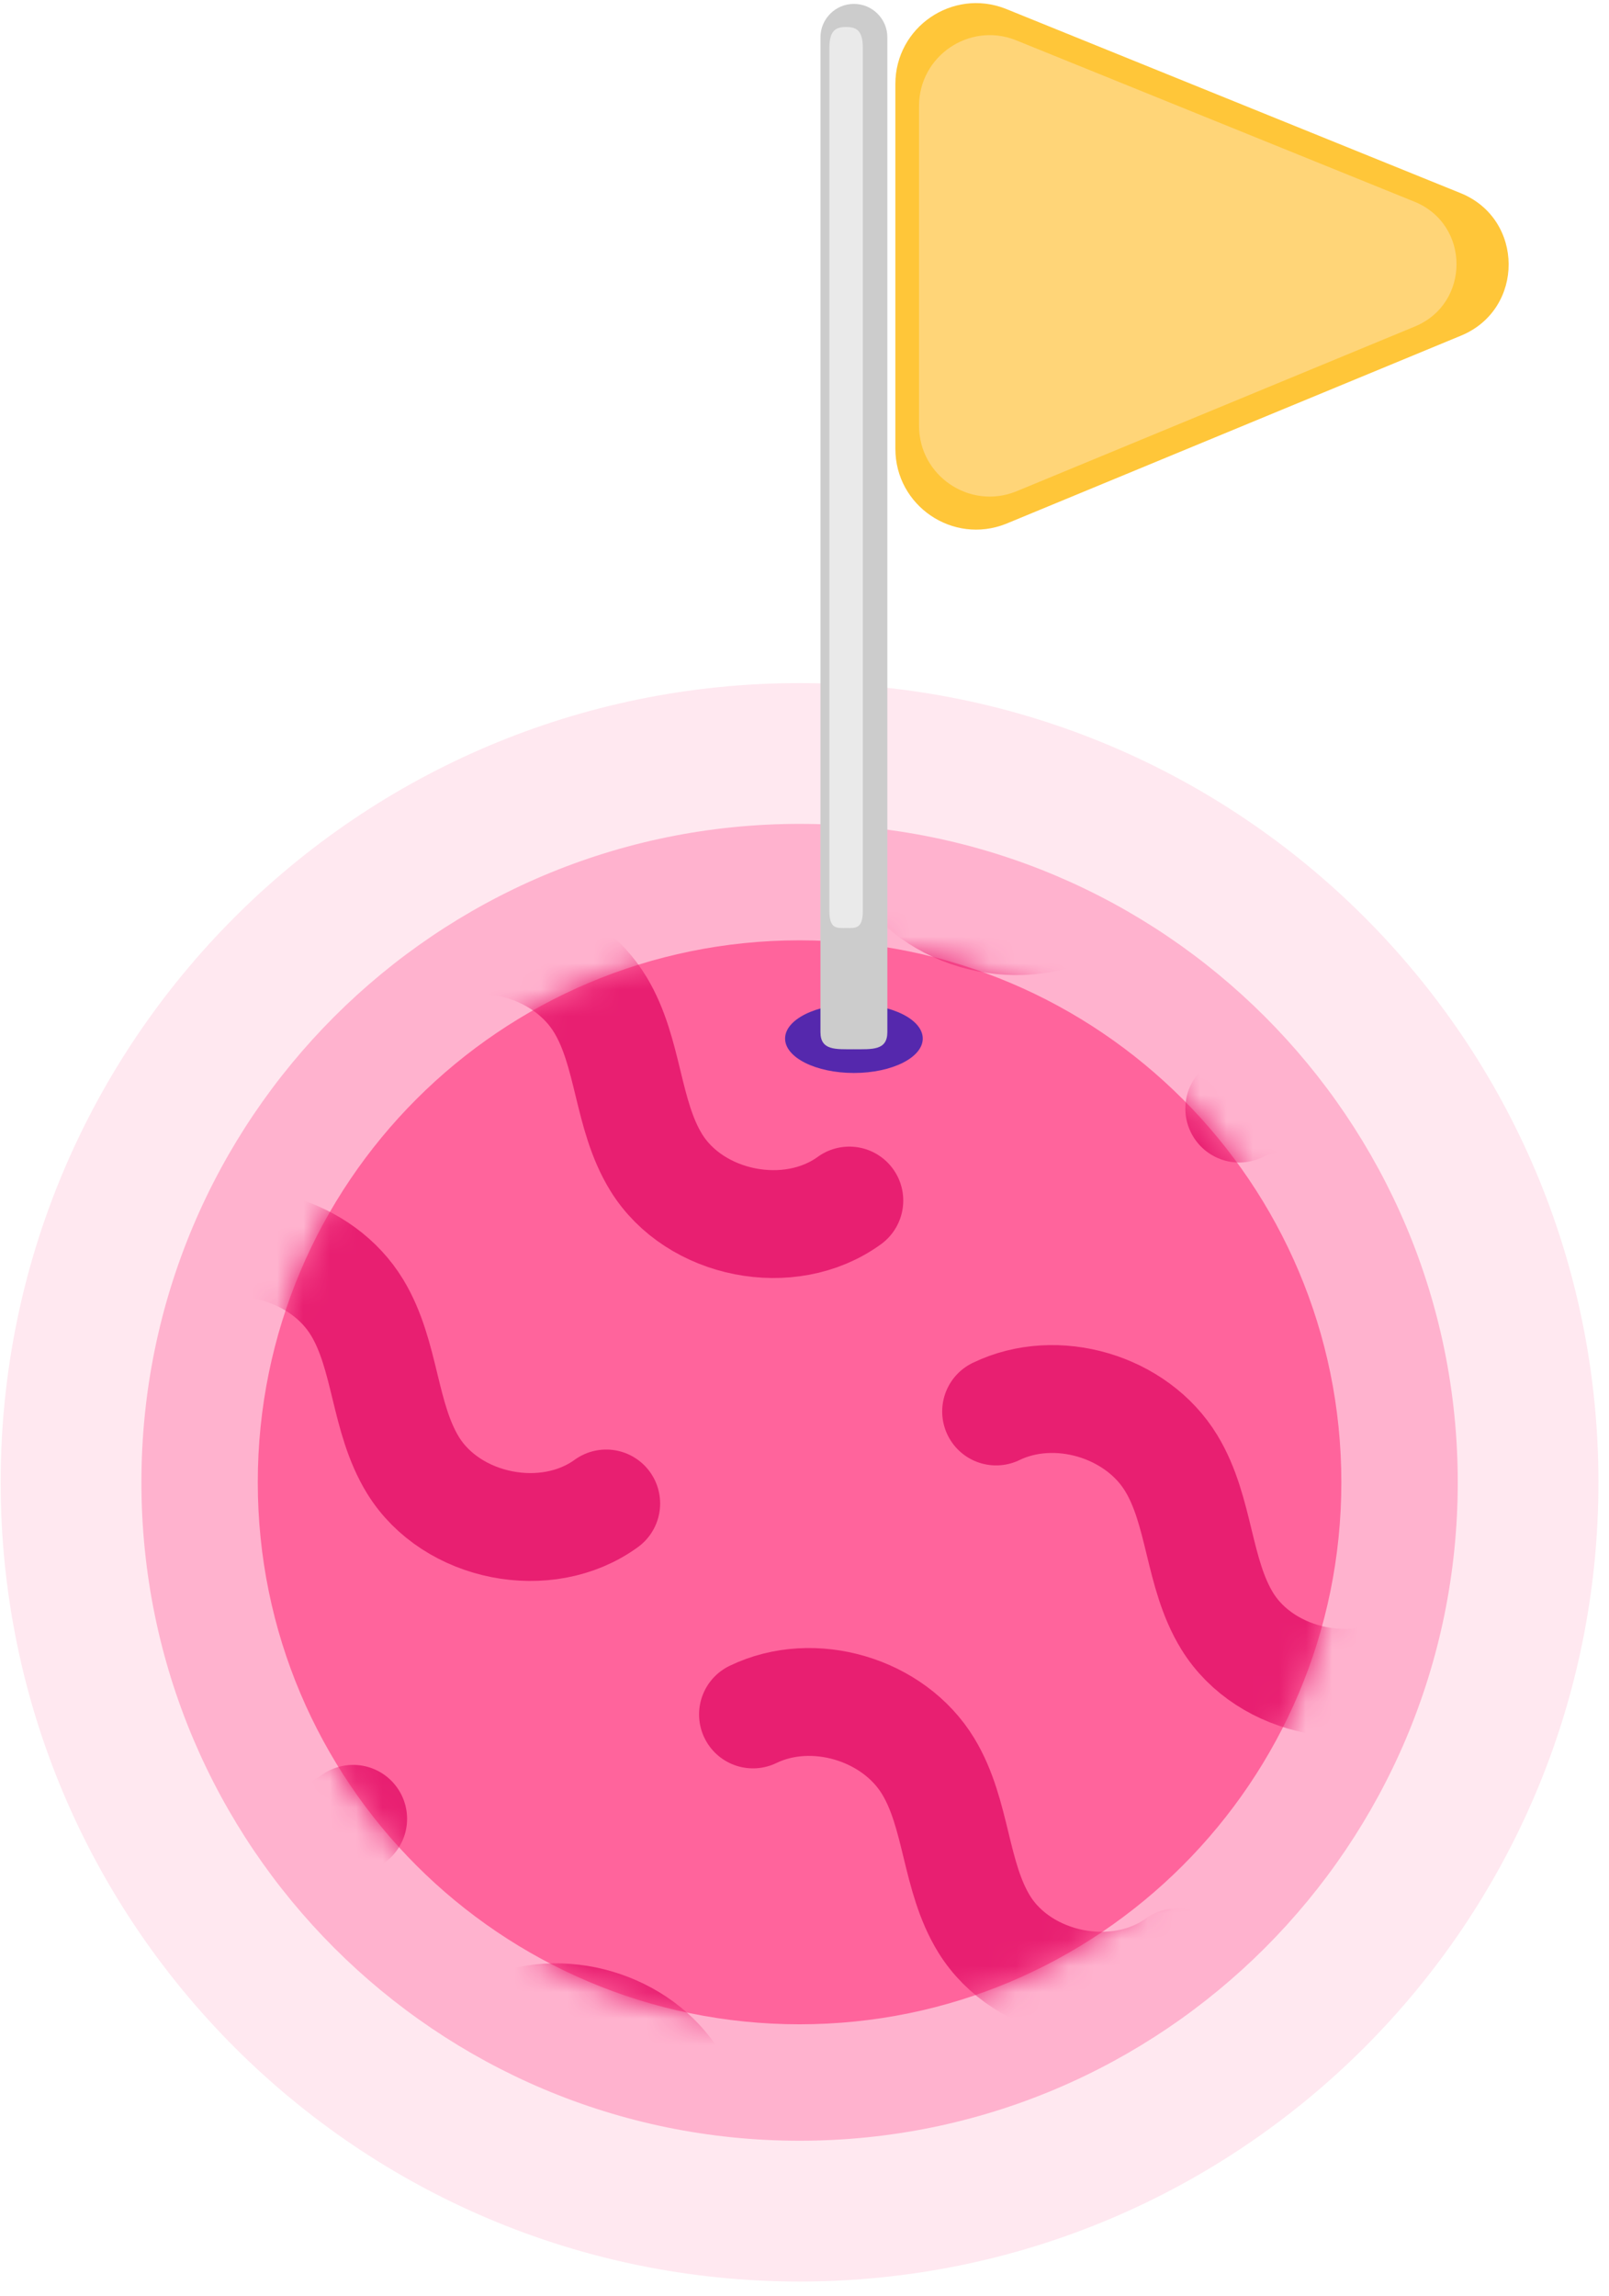 <?xml version="1.0" encoding="UTF-8"?>
<svg xmlns="http://www.w3.org/2000/svg" width="61" height="87" viewBox="0 0 61 87" fill="none">
  <path opacity="0.151" fill-rule="evenodd" clip-rule="evenodd" d="M60.6 56.174C60.6 72.902 47.04 86.462 30.313 86.462C13.586 86.462 0.025 72.902 0.025 56.174C0.025 39.447 13.586 25.887 30.313 25.887C47.04 25.887 60.6 39.447 60.6 56.174Z" fill="#FF649C"></path>
  <path opacity="0.405" fill-rule="evenodd" clip-rule="evenodd" d="M55.266 56.174C55.266 69.955 44.094 81.127 30.313 81.127C16.533 81.127 5.361 69.955 5.361 56.174C5.361 42.394 16.533 31.222 30.313 31.222C44.094 31.222 55.266 42.394 55.266 56.174Z" fill="#FF649C"></path>
  <path fill-rule="evenodd" clip-rule="evenodd" d="M50.853 56.174C50.853 67.518 41.657 76.714 30.313 76.714C18.97 76.714 9.773 67.518 9.773 56.174C9.773 44.831 18.97 35.635 30.313 35.635C41.657 35.635 50.853 44.831 50.853 56.174Z" fill="#FF649C"></path>
  <mask id="mask0_2308_1542" style="mask-type:alpha" maskUnits="userSpaceOnUse" x="9" y="35" width="42" height="42">
    <path d="M9.773 56.174C9.773 67.518 18.97 76.714 30.313 76.714C41.657 76.714 50.853 67.518 50.853 56.174C50.853 44.83 41.657 35.634 30.313 35.634C18.97 35.634 9.773 44.83 9.773 56.174Z" fill="white"></path>
  </mask>
  <g mask="url(#mask0_2308_1542)">
    <path d="M25.33 24.627C27.61 23.523 30.661 24.425 31.973 26.591C33.074 28.408 32.98 30.762 34.093 32.57C35.558 34.949 39.157 35.66 41.417 34.017" stroke="#E81F71" stroke-width="4.088" stroke-linecap="round" stroke-linejoin="round"></path>
  </g>
  <mask id="mask1_2308_1542" style="mask-type:alpha" maskUnits="userSpaceOnUse" x="9" y="35" width="42" height="42">
    <path d="M9.773 56.174C9.773 67.518 18.97 76.714 30.313 76.714C41.657 76.714 50.853 67.518 50.853 56.174C50.853 44.83 41.657 35.634 30.313 35.634C18.97 35.634 9.773 44.83 9.773 56.174Z" fill="white"></path>
  </mask>
  <g mask="url(#mask1_2308_1542)">
    <path d="M16.113 36.107C18.393 35.003 21.444 35.905 22.757 38.072C23.857 39.888 23.763 42.242 24.877 44.05C26.341 46.429 29.94 47.14 32.2 45.497" stroke="#E81F71" stroke-width="4.088" stroke-linecap="round" stroke-linejoin="round"></path>
  </g>
  <mask id="mask2_2308_1542" style="mask-type:alpha" maskUnits="userSpaceOnUse" x="9" y="35" width="42" height="42">
    <path d="M9.773 56.174C9.773 67.518 18.97 76.714 30.313 76.714C41.657 76.714 50.853 67.518 50.853 56.174C50.853 44.83 41.657 35.634 30.313 35.634C18.97 35.634 9.773 44.83 9.773 56.174Z" fill="white"></path>
  </mask>
  <g mask="url(#mask2_2308_1542)">
    <path d="M46.982 42.011C49.263 40.907 52.313 41.809 53.626 43.975C54.726 45.792 54.632 48.146 55.746 49.954C57.211 52.333 60.809 53.044 63.069 51.401" stroke="#E81F71" stroke-width="4.088" stroke-linecap="round" stroke-linejoin="round"></path>
  </g>
  <mask id="mask3_2308_1542" style="mask-type:alpha" maskUnits="userSpaceOnUse" x="9" y="35" width="42" height="42">
    <path d="M9.773 56.174C9.773 67.518 18.97 76.714 30.313 76.714C41.657 76.714 50.853 67.518 50.853 56.174C50.853 44.83 41.657 35.634 30.313 35.634C18.97 35.634 9.773 44.83 9.773 56.174Z" fill="white"></path>
  </mask>
  <g mask="url(#mask3_2308_1542)">
    <path d="M37.764 53.49C40.044 52.386 43.094 53.289 44.407 55.455C45.508 57.272 45.414 59.626 46.527 61.434C47.992 63.813 51.591 64.524 53.85 62.881" stroke="#E81F71" stroke-width="4.088" stroke-linecap="round" stroke-linejoin="round"></path>
  </g>
  <mask id="mask4_2308_1542" style="mask-type:alpha" maskUnits="userSpaceOnUse" x="9" y="35" width="42" height="42">
    <path d="M9.773 56.174C9.773 67.518 18.97 76.714 30.313 76.714C41.657 76.714 50.853 67.518 50.853 56.174C50.853 44.83 41.657 35.634 30.313 35.634C18.97 35.634 9.773 44.83 9.773 56.174Z" fill="white"></path>
  </mask>
  <g mask="url(#mask4_2308_1542)">
    <path d="M6.896 47.587C9.177 46.483 12.227 47.385 13.54 49.551C14.64 51.368 14.546 53.722 15.66 55.53C17.125 57.909 20.724 58.62 22.983 56.977" stroke="#E81F71" stroke-width="4.088" stroke-linecap="round" stroke-linejoin="round"></path>
  </g>
  <mask id="mask5_2308_1542" style="mask-type:alpha" maskUnits="userSpaceOnUse" x="9" y="35" width="42" height="42">
    <path d="M9.773 56.174C9.773 67.518 18.97 76.714 30.313 76.714C41.657 76.714 50.853 67.518 50.853 56.174C50.853 44.83 41.657 35.634 30.313 35.634C18.97 35.634 9.773 44.83 9.773 56.174Z" fill="white"></path>
  </mask>
  <g mask="url(#mask5_2308_1542)">
    <path d="M-2.697 59.536C-0.417 58.432 2.633 59.334 3.946 61.501C5.047 63.317 4.953 65.671 6.066 67.479C7.531 69.858 11.13 70.569 13.389 68.927" stroke="#E81F71" stroke-width="4.088" stroke-linecap="round" stroke-linejoin="round"></path>
  </g>
  <mask id="mask6_2308_1542" style="mask-type:alpha" maskUnits="userSpaceOnUse" x="9" y="35" width="42" height="42">
    <path d="M9.773 56.174C9.773 67.518 18.97 76.714 30.313 76.714C41.657 76.714 50.853 67.518 50.853 56.174C50.853 44.83 41.657 35.634 30.313 35.634C18.97 35.634 9.773 44.83 9.773 56.174Z" fill="white"></path>
  </mask>
  <g mask="url(#mask6_2308_1542)">
    <path d="M28.547 64.971C30.827 63.867 33.877 64.769 35.19 66.936C36.291 68.752 36.197 71.106 37.31 72.915C38.775 75.293 42.374 76.004 44.633 74.362" stroke="#E81F71" stroke-width="4.088" stroke-linecap="round" stroke-linejoin="round"></path>
  </g>
  <mask id="mask7_2308_1542" style="mask-type:alpha" maskUnits="userSpaceOnUse" x="9" y="35" width="42" height="42">
    <path d="M9.773 56.174C9.773 67.518 18.97 76.714 30.313 76.714C41.657 76.714 50.853 67.518 50.853 56.174C50.853 44.83 41.657 35.634 30.313 35.634C18.97 35.634 9.773 44.83 9.773 56.174Z" fill="white"></path>
  </mask>
  <g mask="url(#mask7_2308_1542)">
    <path d="M18.953 76.92C21.233 75.816 24.284 76.718 25.597 78.884C26.697 80.701 26.603 83.055 27.716 84.863C29.181 87.242 32.78 87.953 35.04 86.31" stroke="#E81F71" stroke-width="4.088" stroke-linecap="round" stroke-linejoin="round"></path>
  </g>
  <path fill-rule="evenodd" clip-rule="evenodd" d="M34.983 39.358C34.983 40.078 33.814 40.662 32.373 40.662C30.932 40.662 29.764 40.078 29.764 39.358C29.764 38.637 30.932 38.053 32.373 38.053C33.814 38.053 34.983 38.637 34.983 39.358Z" fill="#5528AD"></path>
  <path fill-rule="evenodd" clip-rule="evenodd" d="M32.373 39.763C31.673 39.763 31.105 39.812 31.105 39.112V1.416C31.105 0.716 31.673 0.148 32.373 0.148C33.074 0.148 33.641 0.716 33.641 1.416V39.112C33.641 39.812 33.074 39.763 32.373 39.763Z" fill="#CCCCCC"></path>
  <path fill-rule="evenodd" clip-rule="evenodd" d="M32.077 35.169C31.727 35.169 31.443 35.218 31.443 34.517V1.812C31.443 1.112 31.727 1.024 32.077 1.024C32.427 1.024 32.711 1.112 32.711 1.812V34.517C32.711 35.218 32.427 35.169 32.077 35.169Z" fill="#EAEAEA"></path>
  <path fill-rule="evenodd" clip-rule="evenodd" d="M33.945 17.007V3.182C33.945 1.029 36.108 -0.451 38.115 0.328L55.374 7.319C57.793 8.299 57.806 11.72 55.393 12.718L38.135 19.853C36.125 20.649 33.945 19.169 33.945 17.007Z" fill="#FFC639"></path>
  <path fill-rule="evenodd" clip-rule="evenodd" d="M34.842 16.133V4.017C34.842 2.131 36.737 0.833 38.496 1.516L53.622 7.643C55.743 8.502 55.754 11.5 53.639 12.374L38.513 18.628C36.752 19.326 34.842 18.028 34.842 16.133Z" fill="#FFD578"></path>
</svg>
